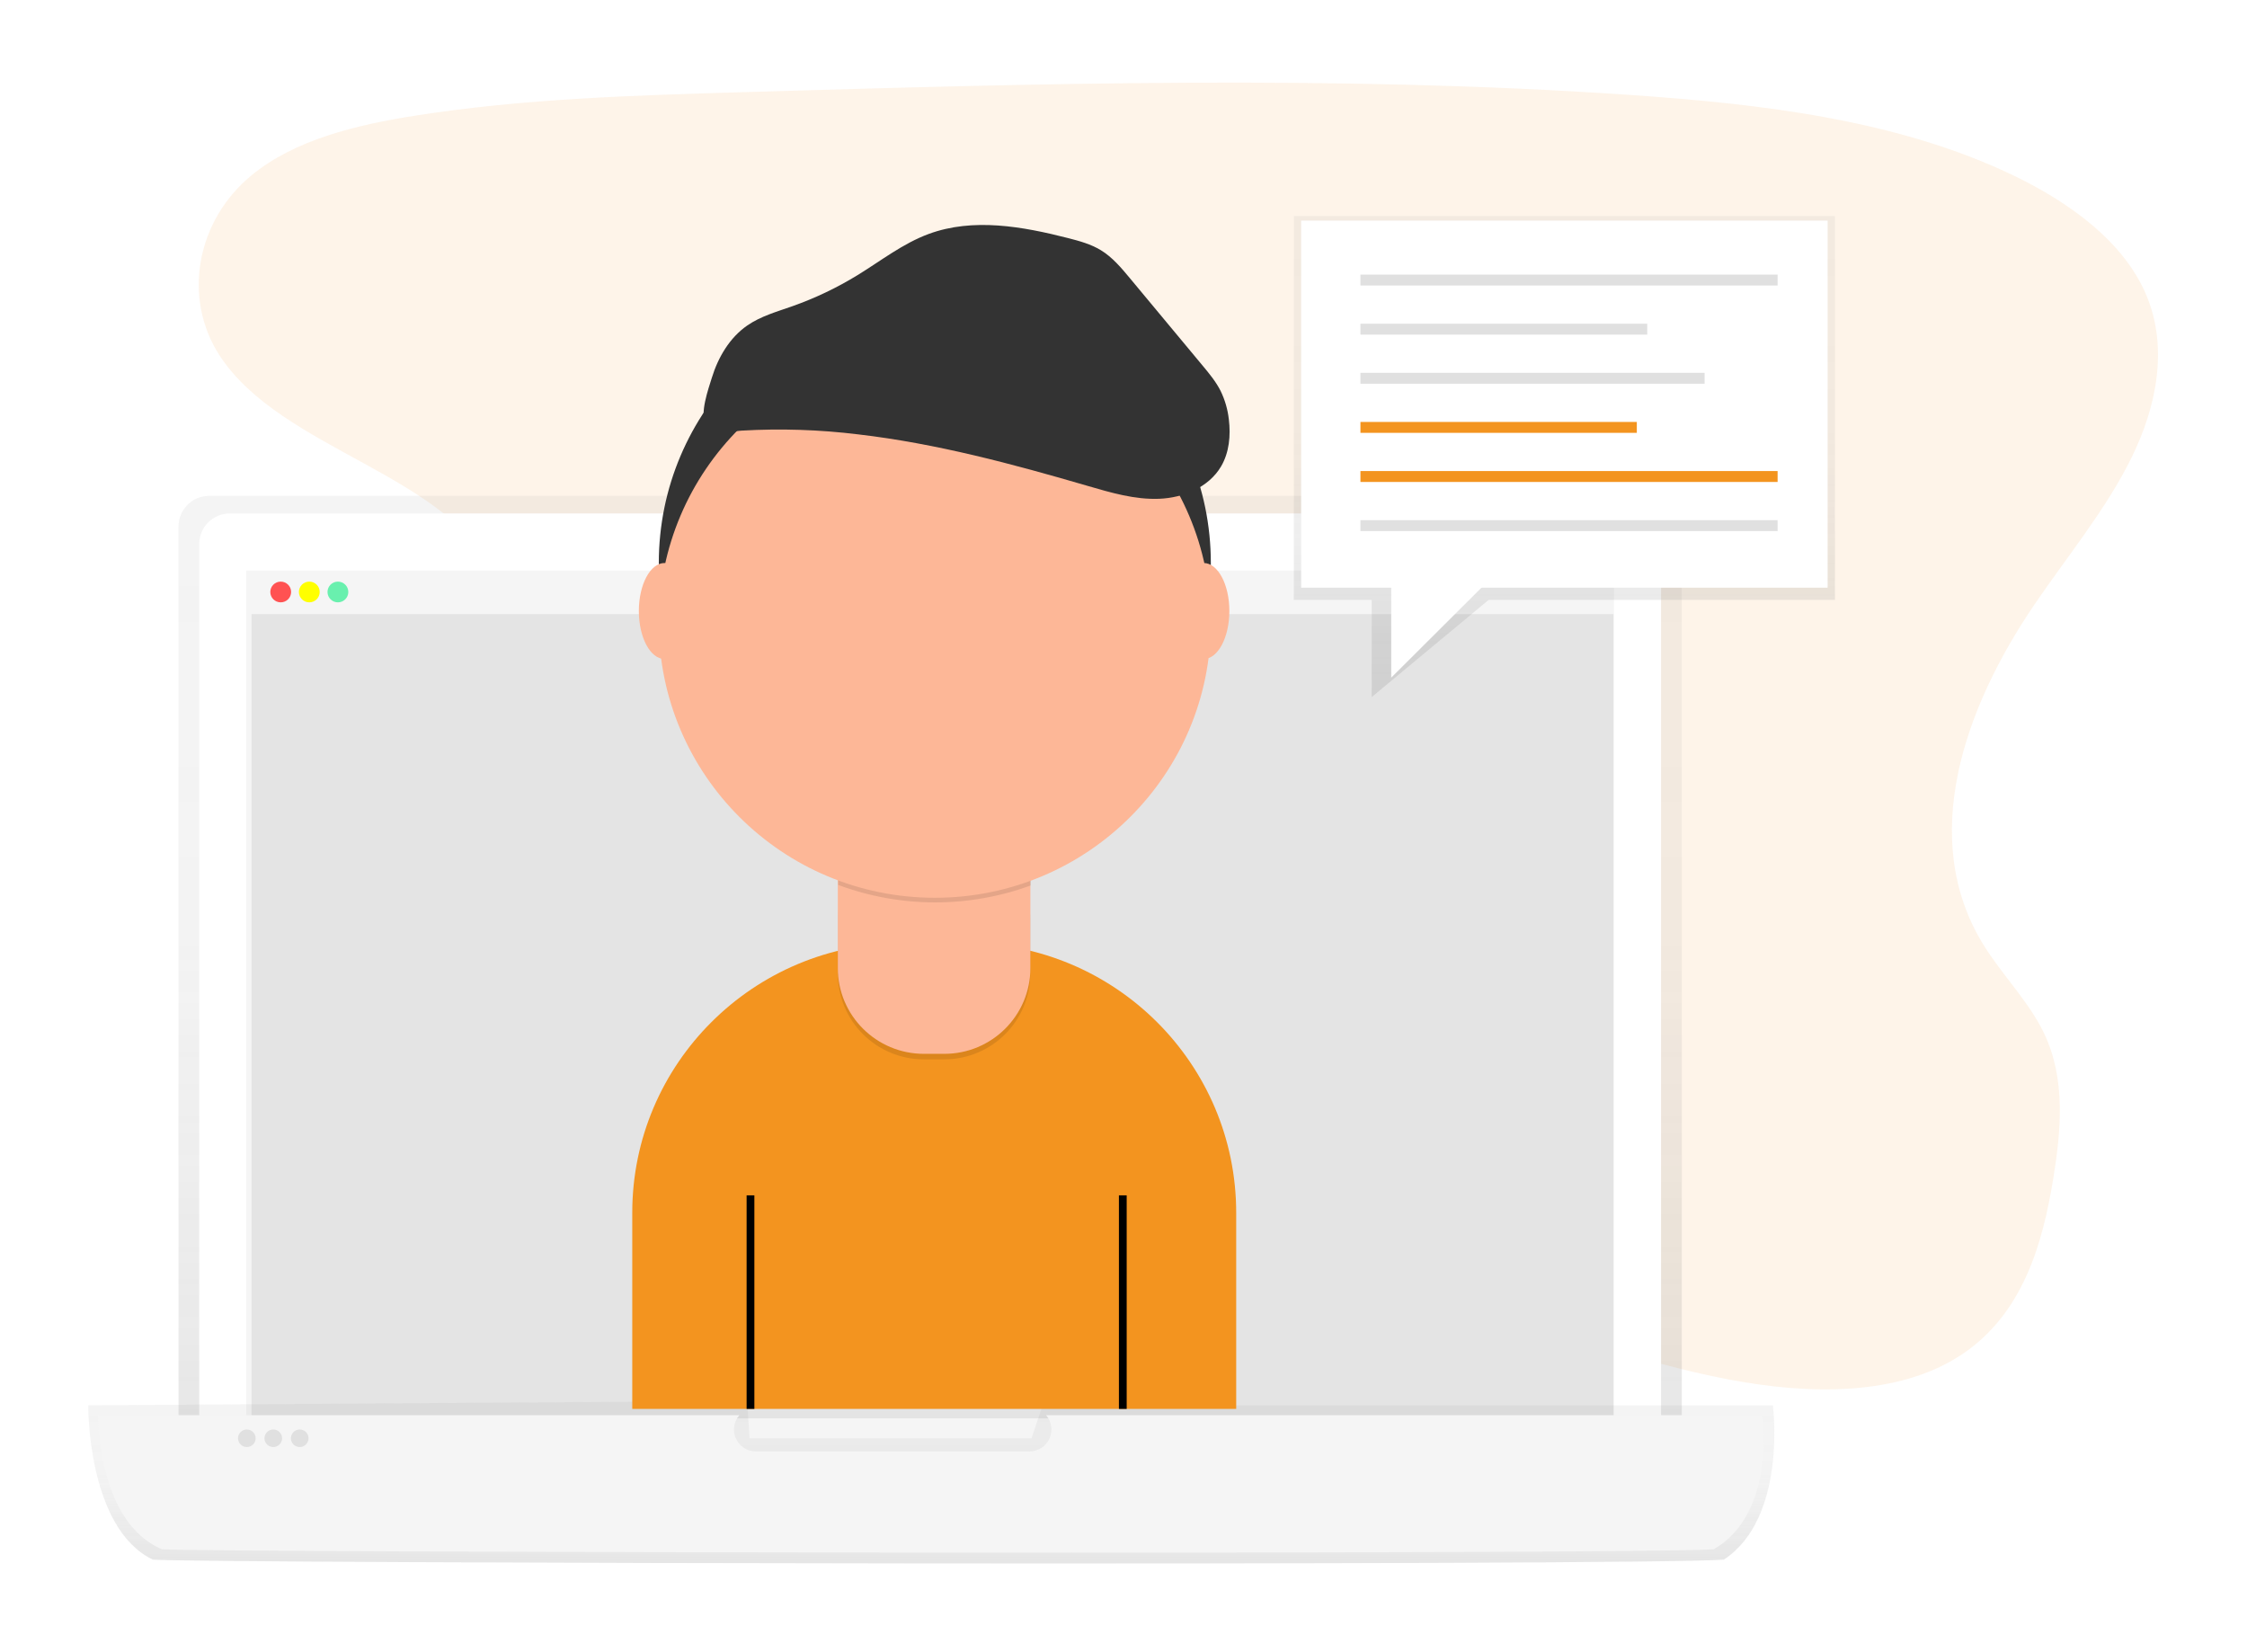 <?xml version="1.0" encoding="UTF-8"?>
<svg width="408px" height="300px" viewBox="0 0 408 300" version="1.1" xmlns="http://www.w3.org/2000/svg" xmlns:xlink="http://www.w3.org/1999/xlink">
    <!-- Generator: sketchtool 59 (101010) - https://sketch.com -->
    <title>B9FA891B-5D83-4632-939F-C152EFB7F4A3</title>
    <desc>Created with sketchtool.</desc>
    <defs>
        <linearGradient x1="50%" y1="100%" x2="50%" y2="0.004%" id="linearGradient-1">
            <stop stop-color="#808080" stop-opacity="0.25" offset="0%"></stop>
            <stop stop-color="#808080" stop-opacity="0.12" offset="54%"></stop>
            <stop stop-color="#808080" stop-opacity="0.1" offset="100%"></stop>
        </linearGradient>
        <linearGradient x1="49.997%" y1="99.983%" x2="49.997%" y2="0%" id="linearGradient-2">
            <stop stop-color="#808080" stop-opacity="0.25" offset="0%"></stop>
            <stop stop-color="#808080" stop-opacity="0.12" offset="54%"></stop>
            <stop stop-color="#808080" stop-opacity="0.1" offset="100%"></stop>
        </linearGradient>
        <linearGradient x1="50%" y1="100%" x2="50%" y2="0%" id="linearGradient-3">
            <stop stop-color="#808080" stop-opacity="0.25" offset="0%"></stop>
            <stop stop-color="#808080" stop-opacity="0.12" offset="54%"></stop>
            <stop stop-color="#808080" stop-opacity="0.1" offset="100%"></stop>
        </linearGradient>
    </defs>
    <g id="Design" stroke="none" stroke-width="1" fill="none" fill-rule="evenodd">
        <g id="Nas-proces" transform="translate(-118, -3157)">
            <g id="podpora" transform="translate(118, 3157)">
                <rect id="Rectangle" fill="#FFFFFF" x="0" y="0" width="408" height="300"></rect>
                <g transform="translate(16, 15)" fill-rule="nonzero">
                    <path d="M226.782,39.122 C203.975,38.331 182.254,30.995 161.512,22.968 C140.771,14.94 120.226,6.044 97.966,1.792 C83.648,-0.944 67.273,-1.33 55.739,6.318 C44.635,13.693 41.048,26.388 39.12,38.18 C37.668,47.051 36.816,56.389 40.791,64.691 C43.553,70.457 48.452,75.303 51.842,80.827 C63.636,100.043 55.298,123.741 42.521,142.504 C36.53,151.308 29.57,159.712 24.944,169.074 C20.317,178.436 18.178,189.179 22.227,198.738 C26.237,208.219 35.797,215.327 46.154,220.331 C67.188,230.498 91.965,233.406 116.142,235.053 C169.645,238.701 223.431,237.121 277.075,235.541 C296.929,234.954 316.867,234.361 336.396,231.302 C347.243,229.602 358.438,226.909 366.314,220.398 C376.308,212.135 378.785,198.144 372.086,187.781 C360.852,170.401 329.8,166.085 321.938,147.434 C317.617,137.166 322.054,125.732 328.337,116.208 C341.813,95.784 364.397,77.863 365.585,54.517 C366.402,38.482 355.545,22.423 338.757,14.834 C321.163,6.884 296.76,7.881 283.785,21.047 C270.411,34.602 246.921,39.817 226.782,39.122 Z" id="Path" fill="#F3941F" opacity="0.1" transform="translate(197.963, 118.639) scale(-1, -1) translate(-197.963, -118.639) "></path>
                    <g id="Group" opacity="0.8" transform="translate(16.21, 74.8)" fill="url(#linearGradient-1)">
                        <path d="M273.162,181.722 L0.201,181.722 L0.201,5.784 C0.201,2.719 2.694,0.235 5.769,0.235 L267.594,0.235 C270.669,0.235 273.162,2.719 273.162,5.784 L273.162,181.722 Z" id="Path"></path>
                    </g>
                    <path d="M25.724,78.231 L280.041,78.231 C283.116,78.231 285.608,80.715 285.608,83.78 L285.608,256.523 L20.171,256.523 L20.171,83.783 C20.171,80.723 22.654,78.239 25.724,78.231 Z" id="Path" fill="#FFFFFF"></path>
                    <polygon id="Rectangle" fill="#F5F5F5" points="28.716 88.605 277.063 88.605 277.063 250.936 28.716 250.936"></polygon>
                    <polygon id="Rectangle" fill="#E0E0E0" opacity="0.8" points="29.668 96.485 276.961 96.485 276.961 242.532 29.668 242.532"></polygon>
                    <polygon id="Rectangle" fill="#F5F5F5" points="29.668 88.724 276.961 88.724 276.961 96.485 29.668 96.485"></polygon>
                    <ellipse id="Oval" fill="#FF5252" cx="34.971" cy="92.489" rx="1.889" ry="1.882"></ellipse>
                    <ellipse id="Oval" fill="#FFFF00" cx="40.162" cy="92.489" rx="1.889" ry="1.882"></ellipse>
                    <ellipse id="Oval" fill="#69F0AE" cx="45.356" cy="92.489" rx="1.889" ry="1.882"></ellipse>
                    <g id="Group" opacity="0.8" transform="translate(0, 239.15)" fill="url(#linearGradient-2)">
                        <path d="M297.008,29.039 C281.813,30.187 20.869,29.741 11.752,29.039 C-0.201,23.297 0.017,1.018 0.017,1.018 L119.689,0.221 L120.091,7.002 L171.3,7.002 L173.302,1.032 L305.92,1.032 C305.92,1.032 308.556,21.457 297.008,29.039 Z" id="Path"></path>
                    </g>
                    <path d="M303.979,241.963 L173.947,241.963 C174.97,243.142 175.208,244.808 174.555,246.225 C173.903,247.641 172.48,248.548 170.916,248.544 L121.271,248.544 C119.707,248.548 118.285,247.641 117.632,246.225 C116.98,244.808 117.218,243.142 118.241,241.963 L1.8,241.963 C1.8,241.963 1.6,261.309 13.408,266.31 C22.412,266.907 280.168,267.307 295.176,266.31 C306.597,259.711 303.979,241.963 303.979,241.963 Z" id="Path" fill="#F5F5F5"></path>
                    <ellipse id="Oval" fill="#E0E0E0" cx="28.818" cy="246.153" rx="1.6" ry="1.594"></ellipse>
                    <ellipse id="Oval" fill="#E0E0E0" cx="33.622" cy="246.153" rx="1.6" ry="1.594"></ellipse>
                    <ellipse id="Oval" fill="#E0E0E0" cx="38.421" cy="246.153" rx="1.6" ry="1.594"></ellipse>
                    <path d="M147.961,156.22 L159.305,156.22 C186.454,156.22 208.463,178.153 208.463,205.209 L208.463,240.822 L98.803,240.822 L98.803,205.209 C98.803,178.153 120.812,156.22 147.961,156.22 Z" id="Path" fill="#F3941F"></path>
                    <ellipse id="Oval" fill="#333333" cx="153.741" cy="87.228" rx="50.117" ry="49.944"></ellipse>
                    <path d="M146.362,141.675 L160.855,141.675 C166.499,141.675 171.075,146.234 171.075,151.859 L171.075,161.783 C171.075,170.382 164.079,177.354 155.45,177.354 L151.753,177.354 C143.124,177.354 136.128,170.382 136.128,161.783 L136.128,151.873 C136.128,146.248 140.704,141.689 146.348,141.689 L146.362,141.675 Z" id="Path" fill="#000000" opacity="0.1"></path>
                    <path d="M136.128,140.656 L171.092,140.656 L171.092,160.778 C171.092,169.378 164.097,176.35 155.467,176.35 L151.753,176.35 C143.124,176.35 136.128,169.378 136.128,160.778 L136.128,140.656 Z" id="Path" fill="#FDB797"></path>
                    <path d="M136.192,145.681 C147.46,149.877 159.864,149.91 171.156,145.776 L171.156,141.499 L136.192,141.499 L136.192,145.681 Z" id="Path" fill="#000000" opacity="0.1"></path>
                    <ellipse id="Oval" fill="#FDB797" cx="153.741" cy="98.069" rx="50.117" ry="49.944"></ellipse>
                    <ellipse id="Oval" fill="#FDB797" cx="104.66" cy="95.941" rx="4.662" ry="8.713"></ellipse>
                    <ellipse id="Oval" fill="#FDB797" cx="202.561" cy="95.941" rx="4.662" ry="8.713"></ellipse>
                    <path d="M113.244,53.617 C114.389,49.888 116.472,46.323 119.686,44.101 C122.128,42.411 125.049,41.6 127.851,40.61 C131.996,39.146 135.974,37.25 139.719,34.952 C143.969,32.343 147.961,29.2 152.641,27.476 C160.693,24.508 169.662,26.113 177.975,28.241 C180.022,28.765 182.094,29.334 183.898,30.436 C185.988,31.711 187.591,33.629 189.156,35.507 L202.349,51.366 C203.558,52.817 204.774,54.285 205.627,55.97 C206.422,57.603 206.93,59.36 207.128,61.164 C207.48,64.072 207.205,67.155 205.718,69.687 C203.488,73.483 198.889,75.39 194.48,75.566 C190.072,75.741 185.745,74.467 181.509,73.231 C167.85,69.245 154.023,65.529 139.856,63.875 C132.826,63.011 125.732,62.781 118.66,63.19 C116.44,63.334 113.508,64.349 112.159,62.095 C110.992,60.139 112.641,55.577 113.244,53.617 Z" id="Path" fill="#333333"></path>
                    <polygon id="Path" fill="#000000" points="119.566 202.045 119.566 240.822 120.975 240.822 120.975 202.045"></polygon>
                    <polygon id="Path" fill="#000000" points="187.168 202.045 187.168 240.822 188.578 240.822 188.578 202.045"></polygon>
                    <g id="Group" opacity="0.8" transform="translate(218.834, 24.231)" fill="url(#linearGradient-3)">
                        <polygon id="Path" points="98.352 69.698 35.465 69.698 14.24 87.334 14.24 69.698 0.092 69.698 0.092 0 98.352 0"></polygon>
                    </g>
                    <polygon id="Rectangle" fill="#FFFFFF" points="220.258 25.06 315.854 25.06 315.854 91.709 220.258 91.709"></polygon>
                    <polygon id="Rectangle" fill="#E0E0E0" points="231.023 34.858 306.769 34.858 306.769 36.838 231.023 36.838"></polygon>
                    <polygon id="Rectangle" fill="#E0E0E0" points="231.023 43.777 283.099 43.777 283.099 45.758 231.023 45.758"></polygon>
                    <polygon id="Rectangle" fill="#E0E0E0" points="231.023 52.694 293.516 52.694 293.516 54.674 231.023 54.674"></polygon>
                    <polygon id="Rectangle" fill="#F3941F" points="231.023 61.614 281.207 61.614 281.207 63.594 231.023 63.594"></polygon>
                    <polygon id="Rectangle" fill="#F3941F" points="231.023 70.53 306.769 70.53 306.769 72.511 231.023 72.511"></polygon>
                    <polygon id="Rectangle" fill="#E0E0E0" points="231.023 79.45 306.769 79.45 306.769 81.43 231.023 81.43"></polygon>
                    <polygon id="Path" fill="#FFFFFF" points="236.612 90.413 236.612 108.042 256.068 88.651"></polygon>
                </g>
            </g>
        </g>
    </g>
</svg>